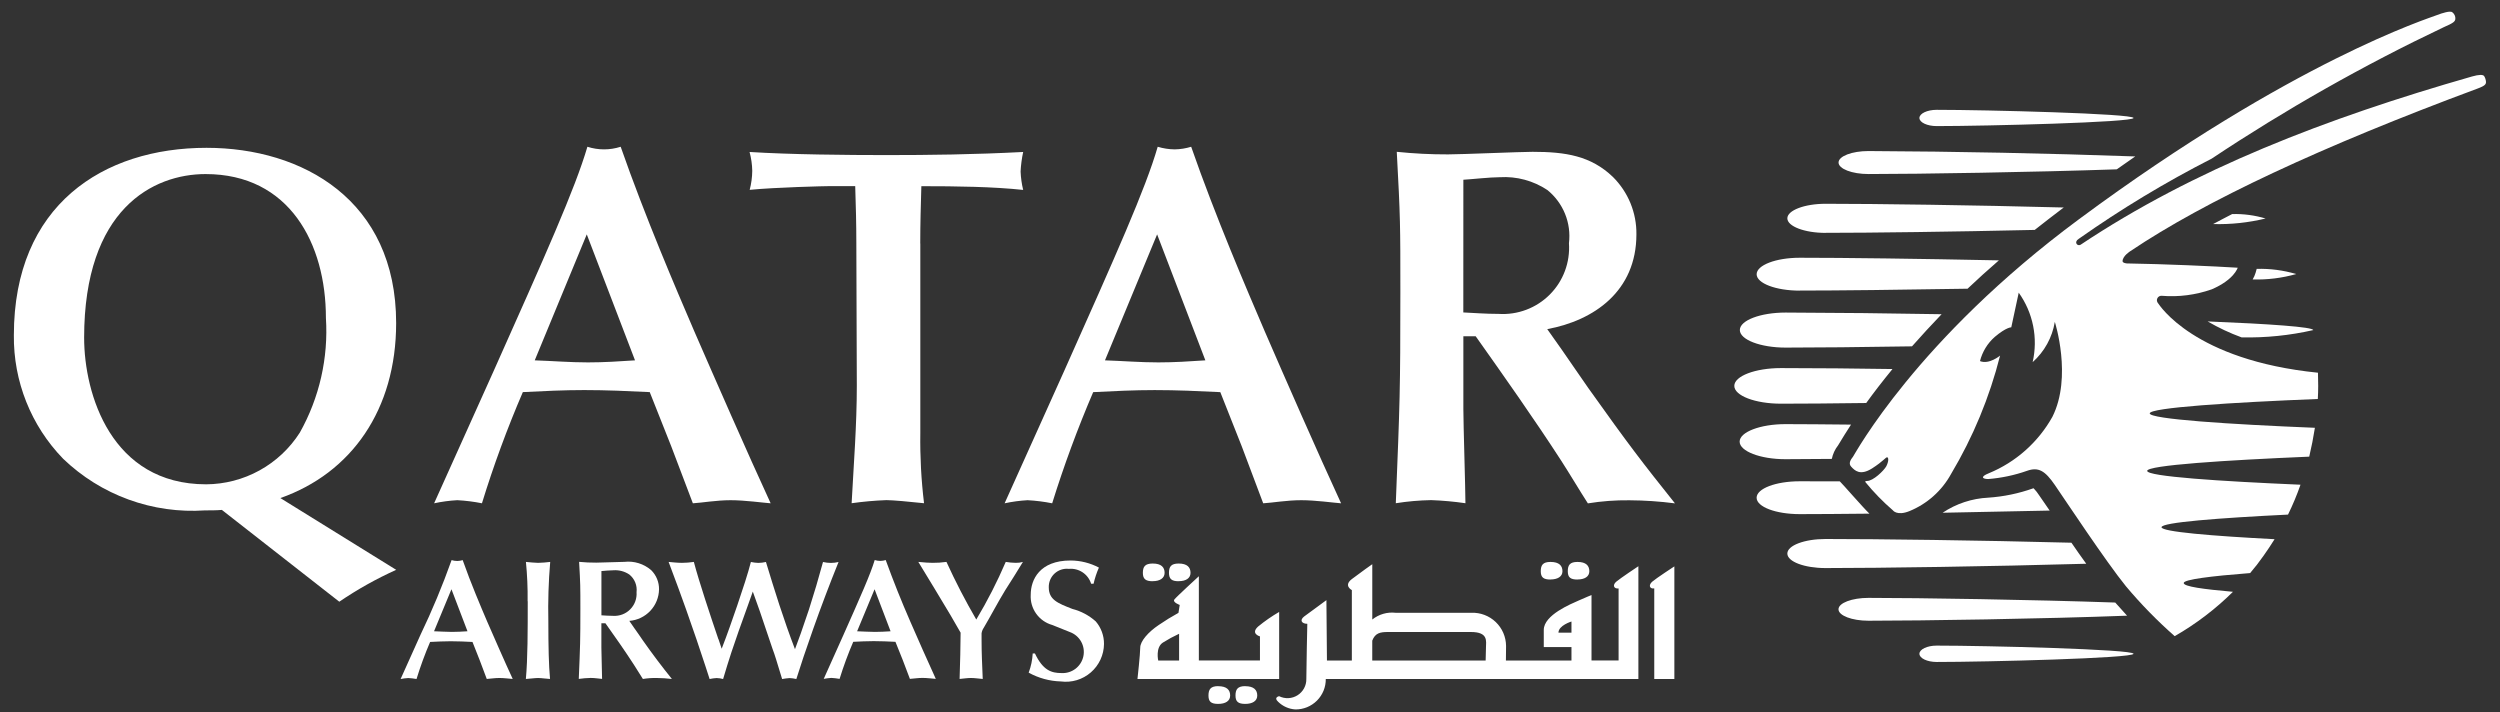 <svg width="172" height="49" viewBox="0 0 172 49" fill="none" xmlns="http://www.w3.org/2000/svg">
<rect x="0" y="0" width="172" height="49" fill="#333333" stroke="none"/>
<g clip-path="url(#clip0_996_5481)">
<path fill-rule="evenodd" clip-rule="evenodd" d="M32.163 43.431C31.802 43.455 31.448 43.475 31.087 43.475C30.677 43.475 30.279 43.442 29.862 43.431L31.06 40.54L32.163 43.431ZM33.489 46.712C33.702 46.702 34.03 46.645 34.357 46.645C34.684 46.645 35.099 46.702 35.275 46.712C34.745 45.576 33.973 43.801 33.522 42.773C33.101 41.788 32.397 40.139 31.833 38.536C31.712 38.574 31.586 38.594 31.459 38.596C31.327 38.595 31.195 38.575 31.069 38.536C30.445 40.29 29.729 42.009 28.924 43.687L27.562 46.716C27.736 46.681 27.912 46.659 28.089 46.649C28.28 46.659 28.47 46.681 28.657 46.716C28.923 45.85 29.235 44.998 29.592 44.166C30.059 44.143 30.533 44.118 31.008 44.118C31.509 44.118 31.999 44.141 32.507 44.166L33 45.414L33.489 46.712Z" fill="white"/>
<path d="M36.308 41.365C36.308 43.378 36.308 45.318 36.18 46.713C36.435 46.703 36.77 46.647 37.024 46.647C37.277 46.647 37.575 46.703 37.842 46.713C37.755 45.768 37.726 44.497 37.726 42.74C37.696 41.379 37.739 40.017 37.854 38.66C37.577 38.695 37.298 38.717 37.019 38.724C36.849 38.724 36.407 38.684 36.184 38.66C36.273 39.559 36.312 40.462 36.3 41.365" fill="white"/>
<path fill-rule="evenodd" clip-rule="evenodd" d="M43.296 42.716C43.847 42.675 44.362 42.428 44.741 42.026C45.12 41.624 45.334 41.095 45.342 40.542C45.344 40.299 45.298 40.057 45.206 39.832C45.114 39.607 44.977 39.402 44.805 39.23C44.554 39.012 44.26 38.848 43.942 38.749C43.624 38.65 43.289 38.618 42.959 38.656C42.685 38.656 41.323 38.71 41.022 38.71C40.629 38.712 40.235 38.694 39.843 38.656C39.93 40.172 39.93 40.331 39.93 41.875C39.93 44.135 39.917 44.392 39.82 46.709C40.09 46.67 40.362 46.648 40.635 46.642C40.929 46.642 41.186 46.69 41.423 46.709C41.423 46.402 41.375 44.889 41.375 44.549V42.88H41.653C42.292 43.775 43.019 44.814 43.616 45.738C43.792 46.012 44.057 46.446 44.23 46.713C44.544 46.662 44.863 46.64 45.181 46.646C45.531 46.649 45.879 46.671 46.226 46.713C45.535 45.856 44.872 44.977 44.24 44.076C44.06 43.82 43.806 43.436 43.626 43.195L43.296 42.716ZM41.378 39.289C41.552 39.273 41.985 39.235 42.205 39.235C42.592 39.208 42.976 39.31 43.297 39.526C43.477 39.67 43.617 39.857 43.704 40.071C43.791 40.284 43.822 40.516 43.795 40.744C43.81 40.96 43.78 41.177 43.705 41.38C43.629 41.584 43.512 41.768 43.359 41.922C43.207 42.076 43.023 42.196 42.821 42.273C42.619 42.35 42.402 42.383 42.186 42.37C41.882 42.37 41.602 42.347 41.378 42.333V39.289Z" fill="white"/>
<path d="M49.42 43.962C48.868 42.333 48.101 40.043 47.737 38.66C47.466 38.701 47.192 38.722 46.918 38.724C46.634 38.724 46.234 38.684 46 38.66C46.477 39.929 46.895 41.048 47.209 41.946C47.753 43.471 48.104 44.533 48.531 45.822L48.821 46.717C48.979 46.681 49.14 46.658 49.302 46.65C49.453 46.653 49.604 46.675 49.75 46.717C49.934 46.106 50.157 45.361 50.324 44.868C50.782 43.532 50.835 43.352 51.443 41.683L51.793 40.701C51.921 41.078 52.147 41.683 52.274 42.05C52.401 42.417 53.005 44.214 53.142 44.618C53.339 45.149 53.373 45.292 53.81 46.718C53.979 46.686 54.15 46.664 54.321 46.652C54.479 46.658 54.635 46.68 54.788 46.718C55.236 45.323 55.279 45.184 55.939 43.296C56.489 41.74 57.074 40.196 57.692 38.665C57.521 38.707 57.345 38.728 57.168 38.729C56.985 38.728 56.802 38.707 56.623 38.665C56.326 39.763 56.003 40.854 55.655 41.937C55.104 43.576 55.027 43.773 54.694 44.664C54.31 43.657 53.949 42.628 53.612 41.595C53.297 40.621 52.992 39.644 52.697 38.664C52.525 38.704 52.349 38.725 52.173 38.728C52.001 38.722 51.83 38.7 51.661 38.664C51.307 40.09 50.065 43.548 49.943 43.865L49.652 44.632L49.429 43.969" fill="white"/>
<path fill-rule="evenodd" clip-rule="evenodd" d="M61.272 43.432C60.905 43.455 60.561 43.475 60.194 43.475C59.779 43.475 59.379 43.442 58.969 43.432L60.171 40.54L61.272 43.432ZM62.601 46.707C62.81 46.697 63.145 46.64 63.465 46.64C63.785 46.64 64.213 46.697 64.383 46.707C63.859 45.571 63.078 43.796 62.63 42.768C62.021 41.374 61.456 39.961 60.937 38.531C60.818 38.569 60.694 38.589 60.57 38.591C60.438 38.591 60.306 38.571 60.18 38.531C59.892 39.495 59.212 41.021 58.03 43.679L56.672 46.707C56.845 46.673 57.02 46.651 57.196 46.64C57.387 46.651 57.576 46.673 57.764 46.707C58.032 45.841 58.345 44.99 58.703 44.157C59.167 44.134 59.638 44.11 60.109 44.11C60.613 44.11 61.1 44.133 61.606 44.157L62.107 45.405L62.601 46.707Z" fill="white"/>
<path d="M67.533 43.565C67.553 43.432 67.604 43.305 67.68 43.194C68.181 42.346 68.638 41.461 69.158 40.609C69.339 40.336 70.197 38.97 70.377 38.659C70.218 38.707 70.052 38.728 69.886 38.723C69.654 38.72 69.424 38.699 69.195 38.659C68.609 40.024 67.931 41.349 67.168 42.624C66.419 41.337 65.734 40.014 65.116 38.659C64.796 38.705 64.474 38.726 64.152 38.723C63.896 38.723 63.625 38.7 63.18 38.659C63.794 39.675 64.795 41.3 65.4 42.332L66.09 43.528C66.09 44.259 66.053 45.798 66.02 46.712C66.24 46.692 66.565 46.645 66.797 46.645C67.067 46.645 67.342 46.693 67.612 46.712C67.569 45.624 67.532 44.986 67.532 43.995V43.563" fill="white"/>
<path d="M71.051 44.953C71.027 45.406 70.934 45.853 70.773 46.278C71.45 46.653 72.207 46.861 72.981 46.883C73.35 46.931 73.724 46.902 74.081 46.795C74.437 46.688 74.767 46.507 75.048 46.263C75.329 46.02 75.555 45.719 75.712 45.382C75.868 45.044 75.951 44.678 75.955 44.306C75.96 43.737 75.758 43.185 75.388 42.753C74.929 42.342 74.378 42.047 73.781 41.895C72.758 41.497 72.156 41.256 72.156 40.407C72.151 40.229 72.184 40.053 72.253 39.889C72.322 39.725 72.425 39.578 72.556 39.458C72.686 39.338 72.842 39.247 73.01 39.192C73.179 39.136 73.358 39.118 73.534 39.138C73.869 39.106 74.204 39.19 74.484 39.377C74.763 39.563 74.97 39.84 75.069 40.161H75.238C75.324 39.78 75.447 39.407 75.605 39.05C75.004 38.732 74.335 38.565 73.655 38.562C71.524 38.562 70.914 39.885 70.914 40.916C70.885 41.38 71.017 41.84 71.287 42.219C71.557 42.598 71.948 42.874 72.396 42.999C72.72 43.127 73.277 43.353 73.609 43.486C73.936 43.605 74.211 43.838 74.381 44.142C74.552 44.447 74.607 44.802 74.538 45.144C74.468 45.486 74.278 45.791 74.002 46.005C73.726 46.218 73.383 46.326 73.034 46.307C72.344 46.307 71.756 46.127 71.204 44.958H71.047" fill="white"/>
<path fill-rule="evenodd" clip-rule="evenodd" d="M5.788 23.246C5.788 14.366 10.545 11.976 14.144 11.976C19.919 11.976 22.423 16.766 22.423 21.874C22.599 24.624 21.975 27.366 20.625 29.768C19.933 30.851 18.981 31.744 17.856 32.364C16.73 32.985 15.467 33.314 14.182 33.321C7.66 33.321 5.789 27.118 5.789 23.238M23.343 41.398C24.582 40.555 25.892 39.821 27.258 39.205L19.289 34.267C24.187 32.544 27.255 28.175 27.255 22.226C27.255 13.766 20.804 10.17 14.21 10.17C7.09 10.17 0.954 14.116 0.954 23.059C0.917 26.23 2.135 29.287 4.343 31.562C5.633 32.802 7.167 33.759 8.848 34.37C10.529 34.982 12.319 35.236 14.104 35.115C14.488 35.115 14.879 35.115 15.265 35.082L23.343 41.398Z" fill="white"/>
<path fill-rule="evenodd" clip-rule="evenodd" d="M43.693 24.792C42.592 24.865 41.539 24.933 40.448 24.933C39.213 24.933 38.019 24.833 36.79 24.792L40.37 16.125L43.689 24.792M47.669 34.627C48.297 34.59 49.291 34.414 50.27 34.414C51.248 34.414 52.5 34.59 53.021 34.627C51.441 31.205 49.115 25.888 47.777 22.816C46.505 19.858 44.388 14.924 42.703 10.097C41.958 10.337 41.157 10.337 40.413 10.097C39.565 12.991 37.515 17.568 33.959 25.534L29.867 34.627C30.392 34.514 30.925 34.442 31.462 34.413C32.032 34.443 32.598 34.514 33.158 34.626C33.957 32.028 34.896 29.474 35.971 26.977C37.378 26.904 38.796 26.837 40.191 26.837C41.707 26.837 43.189 26.903 44.702 26.977L46.184 30.713L47.669 34.627Z" fill="white"/>
<path d="M63.313 16.759C63.313 15.421 63.352 14.082 63.389 12.81C65.819 12.81 68.31 12.844 70.394 13.066C70.293 12.65 70.234 12.225 70.217 11.798C70.24 11.346 70.299 10.898 70.394 10.456C67.008 10.633 63.91 10.67 60.979 10.67C58.274 10.67 54.366 10.633 51.57 10.456C51.685 10.88 51.747 11.316 51.755 11.755C51.75 12.196 51.691 12.635 51.578 13.061C53.377 12.885 56.766 12.805 57.086 12.805H58.839C58.883 14.184 58.916 15.415 58.916 16.718L58.949 26.55C58.949 29.228 58.736 31.948 58.592 34.622C59.386 34.51 60.185 34.438 60.986 34.409C61.411 34.409 62.549 34.512 63.574 34.622C63.38 33.021 63.295 31.408 63.318 29.795V16.75" fill="white"/>
<path fill-rule="evenodd" clip-rule="evenodd" d="M82.929 24.792C81.837 24.865 80.781 24.933 79.691 24.933C78.453 24.933 77.261 24.833 76.022 24.792L79.61 16.125L82.929 24.792ZM86.908 34.627C87.548 34.59 88.534 34.414 89.526 34.414C90.519 34.414 91.742 34.59 92.267 34.627C90.687 31.205 88.353 25.888 87.023 22.816C85.755 19.858 83.635 14.924 81.953 10.097C81.586 10.21 81.205 10.271 80.821 10.277C80.424 10.273 80.03 10.212 79.65 10.097C78.815 12.991 76.765 17.568 73.21 25.534L69.117 34.627C69.637 34.515 70.165 34.444 70.697 34.414C71.265 34.444 71.831 34.515 72.39 34.627C73.198 32.031 74.14 29.478 75.211 26.979C76.618 26.906 78.032 26.838 79.444 26.838C80.959 26.838 82.441 26.904 83.957 26.979L85.435 30.714L86.908 34.627Z" fill="white"/>
<path fill-rule="evenodd" clip-rule="evenodd" d="M106.455 22.643C109.666 22.048 112.585 20.035 112.585 16.121C112.594 15.388 112.455 14.661 112.178 13.983C111.9 13.306 111.489 12.69 110.969 12.174C109.457 10.725 107.728 10.445 105.445 10.445C104.624 10.445 100.544 10.622 99.62 10.622C98.443 10.625 97.268 10.566 96.098 10.445C96.345 14.993 96.345 15.486 96.345 20.103C96.345 26.9 96.308 27.675 96.031 34.622C96.835 34.494 97.647 34.423 98.461 34.408C99.251 34.437 100.039 34.508 100.822 34.622C100.822 33.707 100.679 29.16 100.679 28.136V23.133H101.526C103.429 25.818 105.619 28.922 107.415 31.701C107.942 32.512 108.721 33.821 109.246 34.632C110.189 34.479 111.144 34.408 112.1 34.419C113.149 34.425 114.197 34.496 115.238 34.632C113.012 31.844 112.063 30.616 109.279 26.703C108.754 25.965 107.973 24.8 107.453 24.062L106.458 22.656M100.679 12.366C101.213 12.337 102.518 12.192 103.186 12.192C104.344 12.122 105.492 12.431 106.458 13.073C106.996 13.508 107.415 14.072 107.675 14.712C107.935 15.353 108.027 16.049 107.944 16.736C107.988 17.384 107.894 18.034 107.667 18.642C107.44 19.25 107.086 19.803 106.627 20.264C106.169 20.724 105.618 21.081 105.011 21.31C104.403 21.54 103.754 21.637 103.106 21.596C102.194 21.596 101.346 21.525 100.676 21.496L100.679 12.366Z" fill="white"/>
<path d="M81.122 45.444H79.686C79.686 45.444 79.483 44.549 80.007 44.209C80.366 43.984 80.738 43.782 81.122 43.604V45.444ZM88.006 42.101C87.497 42.397 87.013 42.733 86.558 43.106C86.013 43.6 86.685 43.784 86.685 43.784V45.44H82.481V39.645C82.481 39.645 80.946 41.051 80.798 41.243C80.649 41.435 81.165 41.62 81.165 41.62L81.078 42.165C80.614 42.419 80.163 42.696 79.727 42.996C78.996 43.484 78.448 44.118 78.448 44.555C78.448 44.993 78.258 46.715 78.258 46.715H88.006V42.101ZM79.31 39.985C79.787 39.985 80.125 39.788 80.125 39.41C80.125 39.033 79.901 38.771 79.31 38.771C78.776 38.771 78.629 38.991 78.629 39.41C78.629 39.83 78.815 39.989 79.306 39.989L79.31 39.985ZM81.093 39.985C81.584 39.985 81.908 39.788 81.908 39.41C81.908 39.033 81.681 38.771 81.093 38.771C80.569 38.771 80.425 38.991 80.425 39.41C80.425 39.83 80.608 39.989 81.089 39.989L81.093 39.985ZM83.811 47.206C83.29 47.206 83.143 47.43 83.143 47.853C83.143 48.277 83.323 48.428 83.811 48.428C84.298 48.428 84.635 48.237 84.635 47.853C84.635 47.47 84.41 47.21 83.807 47.21L83.811 47.206ZM85.674 47.206C85.147 47.206 85.002 47.43 85.002 47.853C85.002 48.277 85.193 48.428 85.674 48.428C86.155 48.428 86.499 48.237 86.499 47.853C86.499 47.47 86.267 47.21 85.669 47.21L85.674 47.206ZM106.672 39.868C107.149 39.868 107.497 39.678 107.497 39.301C107.497 38.923 107.273 38.661 106.672 38.661C106.152 38.661 106.005 38.881 106.005 39.301C106.005 39.72 106.188 39.872 106.669 39.872L106.672 39.868ZM108.532 39.868C109.013 39.868 109.346 39.678 109.346 39.301C109.346 38.923 109.123 38.661 108.532 38.661C108.007 38.661 107.864 38.881 107.864 39.301C107.864 39.72 108.041 39.872 108.528 39.872L108.532 39.868ZM113.666 40.026C113.411 40.253 113.48 40.527 113.813 40.483V46.717H115.196V38.967C115.196 38.967 113.922 39.799 113.663 40.028L113.666 40.026ZM108.117 43.527H107.222C107.222 43.03 108.117 42.76 108.117 42.76V43.527ZM102.235 44.55C102.235 44.774 102.225 45.141 102.212 45.445H94.411V44.077C94.612 43.55 94.958 43.482 95.493 43.482H101.195C102.422 43.481 102.235 44.128 102.235 44.553V44.55ZM111.359 40.483V45.441H109.496V40.94C109.496 40.94 109.119 41.087 108.609 41.317C108.098 41.547 106.212 42.308 106.212 43.337V44.518H108.117V45.443H103.607C103.607 45.225 103.617 44.908 103.617 44.435C103.614 44.128 103.549 43.825 103.427 43.543C103.305 43.261 103.127 43.007 102.905 42.794C102.683 42.582 102.421 42.417 102.134 42.308C101.846 42.198 101.54 42.148 101.233 42.159H96.016C95.731 42.127 95.443 42.151 95.168 42.231C94.893 42.311 94.637 42.444 94.413 42.623V38.817C94.413 38.817 93.603 39.385 93.007 39.84C92.411 40.295 93.007 40.599 93.007 40.599V45.447H91.294L91.257 41.29L89.723 42.416C89.385 42.683 89.576 42.917 89.943 42.917C89.943 42.917 89.876 45.986 89.876 46.717C89.88 46.939 89.826 47.159 89.72 47.354C89.614 47.55 89.459 47.715 89.271 47.834C89.083 47.952 88.868 48.021 88.645 48.032C88.423 48.043 88.202 47.997 88.003 47.898C88.003 47.898 87.602 47.979 87.936 48.282C88.254 48.594 88.673 48.781 89.118 48.809C89.394 48.812 89.668 48.76 89.924 48.656C90.179 48.551 90.412 48.397 90.607 48.202C90.802 48.006 90.956 47.774 91.061 47.519C91.165 47.263 91.217 46.989 91.214 46.713H112.721V38.956C112.721 38.956 111.463 39.792 111.196 40.022C110.928 40.252 111.022 40.523 111.359 40.486V40.483Z" fill="white"/>
<path d="M139.879 33.599C138.885 33.953 137.847 34.168 136.794 34.239C135.672 34.293 134.586 34.652 133.652 35.277C136.026 35.23 138.534 35.184 141.017 35.127C140.837 34.872 140.312 34.104 140.312 34.104C140.196 33.921 140.062 33.75 139.912 33.593L139.879 33.603M125.597 16.019C128.692 16.019 134.377 15.946 139.989 15.818C140.64 15.307 141.295 14.795 141.985 14.276C135.759 14.112 129.052 14.02 125.597 14.02C124.148 14.02 122.969 14.474 122.969 15.021C122.969 15.569 124.148 16.023 125.597 16.023M126.492 11.182C126.492 11.616 127.417 11.974 128.552 11.974C132.084 11.974 139.916 11.846 145.635 11.65C146.069 11.354 146.489 11.05 146.904 10.763C140.789 10.547 134.671 10.423 128.552 10.392C127.417 10.392 126.492 10.745 126.492 11.182ZM151.885 22.114C152.63 22.548 153.412 22.916 154.221 23.212C155.878 23.247 157.533 23.079 159.149 22.711C159.149 22.498 156.17 22.287 151.883 22.114M123.827 19.991C126.437 19.991 130.715 19.941 135.368 19.863C136.04 19.224 136.761 18.574 137.522 17.913C132.05 17.799 126.839 17.733 123.828 17.733C122.179 17.733 120.857 18.244 120.857 18.868C120.857 19.492 122.18 19.996 123.828 19.996M153.578 14.725C153.12 14.955 152.697 15.189 152.262 15.415C153.477 15.449 154.69 15.32 155.871 15.032C155.127 14.81 154.353 14.707 153.578 14.727M133.242 8.675C136.594 8.675 146.786 8.419 146.786 8.117C146.786 7.815 136.583 7.556 133.242 7.556C132.591 7.556 132.056 7.811 132.056 8.117C132.056 8.423 132.591 8.675 133.242 8.675ZM155.187 18.76C155.138 18.923 155.07 19.08 154.983 19.226C155.996 19.255 157.006 19.13 157.981 18.855C157.099 18.593 156.18 18.472 155.26 18.499L155.187 18.76ZM142.52 37.339C136.146 37.171 129.149 37.083 125.597 37.083C124.148 37.083 122.969 37.527 122.969 38.084C122.969 38.642 124.148 39.083 125.597 39.083C129.339 39.083 136.89 38.973 143.534 38.786C143.187 38.319 142.856 37.828 142.518 37.344M145.528 41.455C139.823 41.258 132.056 41.134 128.548 41.134C127.413 41.134 126.488 41.485 126.488 41.918C126.488 42.352 127.413 42.706 128.548 42.706C132.228 42.706 140.58 42.578 146.342 42.359C146.072 42.069 145.805 41.762 145.528 41.455ZM132.056 44.98C132.056 45.287 132.591 45.544 133.242 45.544C136.583 45.544 146.786 45.288 146.786 44.98C146.786 44.672 136.594 44.418 133.242 44.418C132.591 44.418 132.056 44.674 132.056 44.98ZM126.029 31.572C126.098 31.233 126.246 30.914 126.46 30.641C126.748 30.159 127.045 29.683 127.351 29.213C125.592 29.196 124.056 29.18 122.838 29.18C121.103 29.18 119.687 29.724 119.687 30.384C119.687 31.044 121.103 31.593 122.838 31.593C123.743 31.593 124.812 31.586 126.036 31.572M128.616 35.339C128.183 34.928 126.757 33.282 126.58 33.118C125.532 33.112 124.597 33.112 123.826 33.112C122.176 33.112 120.855 33.613 120.855 34.244C120.855 34.874 122.177 35.372 123.826 35.372C125.084 35.372 126.724 35.359 128.616 35.339ZM128.396 27.727C128.908 27.016 129.51 26.237 130.202 25.39C127.644 25.349 125.087 25.327 122.529 25.324C120.759 25.324 119.32 25.875 119.32 26.549C119.32 27.223 120.759 27.774 122.529 27.774C124.044 27.774 126.071 27.758 128.401 27.727M122.85 23.915C124.946 23.915 128.032 23.885 131.546 23.828C132.21 23.078 132.889 22.341 133.582 21.618C130.006 21.554 126.429 21.516 122.852 21.504C121.117 21.504 119.701 22.041 119.701 22.706C119.701 23.371 121.117 23.915 122.852 23.915" fill="white"/>
<path d="M159.476 25.64C159.499 26.254 159.499 26.861 159.466 27.45C153.527 27.686 147.901 28.047 147.901 28.441C147.901 28.835 153.4 29.195 159.265 29.432C159.161 30.099 159.031 30.761 158.875 31.418C153.093 31.662 147.725 32.009 147.725 32.396C147.725 32.784 152.739 33.111 158.274 33.348C158.03 34.05 157.743 34.737 157.416 35.404C152.646 35.638 148.712 35.939 148.712 36.273C148.712 36.586 152.157 36.873 156.491 37.097C156.244 37.487 155.99 37.879 155.724 38.248C155.438 38.655 155.133 39.049 154.81 39.427C152.102 39.637 150.239 39.869 150.239 40.111C150.239 40.355 151.578 40.536 153.628 40.716C152.429 41.902 151.081 42.928 149.619 43.768C148.415 42.71 147.293 41.561 146.263 40.333C144.918 38.683 142.043 34.34 141.373 33.366C140.703 32.391 140.247 32.11 139.455 32.394C138.596 32.696 137.701 32.886 136.793 32.958C136.41 32.958 136.199 32.808 136.837 32.557C138.688 31.794 140.227 30.427 141.204 28.679C142.586 25.932 141.372 22.145 141.372 22.145C141.195 23.216 140.656 24.194 139.846 24.916C140.033 24.097 140.045 23.247 139.88 22.424C139.715 21.599 139.377 20.82 138.888 20.136L138.376 22.52C138.376 22.52 138.039 22.503 137.238 23.181C136.74 23.62 136.386 24.2 136.223 24.843C136.851 25.099 137.605 24.466 137.605 24.466C136.882 27.33 135.746 30.073 134.233 32.609C133.599 33.765 132.587 34.668 131.366 35.166C130.508 35.51 130.23 35.11 130.23 35.11C129.544 34.518 128.911 33.868 128.338 33.167C128.338 33.167 128.29 33.084 128.448 33.091C128.872 33.097 129.606 32.383 129.776 32.083C129.95 31.745 129.94 31.478 129.84 31.462C129.74 31.445 129.584 31.725 128.795 32.229C127.981 32.74 127.614 32.386 127.357 32.101C127.147 31.877 127.346 31.6 127.485 31.423C127.605 31.266 131.842 23.366 143.048 15.072C157.745 4.189 167.122 1.254 167.656 1.04C168.016 0.9 168.594 0.717 168.727 0.85C168.796 0.903 168.85 0.972 168.885 1.051C168.92 1.131 168.935 1.217 168.928 1.304C168.905 1.478 168.818 1.574 168.136 1.868C162.602 4.496 157.264 7.52 152.164 10.914C148.988 12.535 145.931 14.379 143.016 16.433C142.662 16.65 142.916 16.967 143.144 16.839C150.899 11.665 160.009 8.143 170.073 5.262C170.56 5.125 170.821 5.125 170.908 5.232C170.983 5.353 171.027 5.491 171.036 5.633C171.048 5.819 170.908 5.92 170.491 6.08C159.674 10.097 151.703 13.828 146.576 17.274C146.576 17.274 146.042 17.598 146.032 17.965C146.032 18.101 146.322 18.124 146.322 18.124C148.892 18.164 152.325 18.317 153.954 18.419C153.954 18.419 153.717 19.243 152.164 19.907C151.063 20.294 149.894 20.446 148.731 20.351C148.669 20.345 148.607 20.357 148.553 20.387C148.498 20.417 148.454 20.463 148.427 20.518C148.399 20.574 148.389 20.637 148.397 20.698C148.406 20.759 148.433 20.817 148.475 20.862C148.575 20.99 150.93 24.778 159.474 25.643" fill="white"/>
</g>
<defs>
<clipPath id="clip0_996_5481">
<rect width="170.086" height="48" fill="white" transform="translate(0.961 0.809)"/>
</clipPath>
</defs>
</svg>
